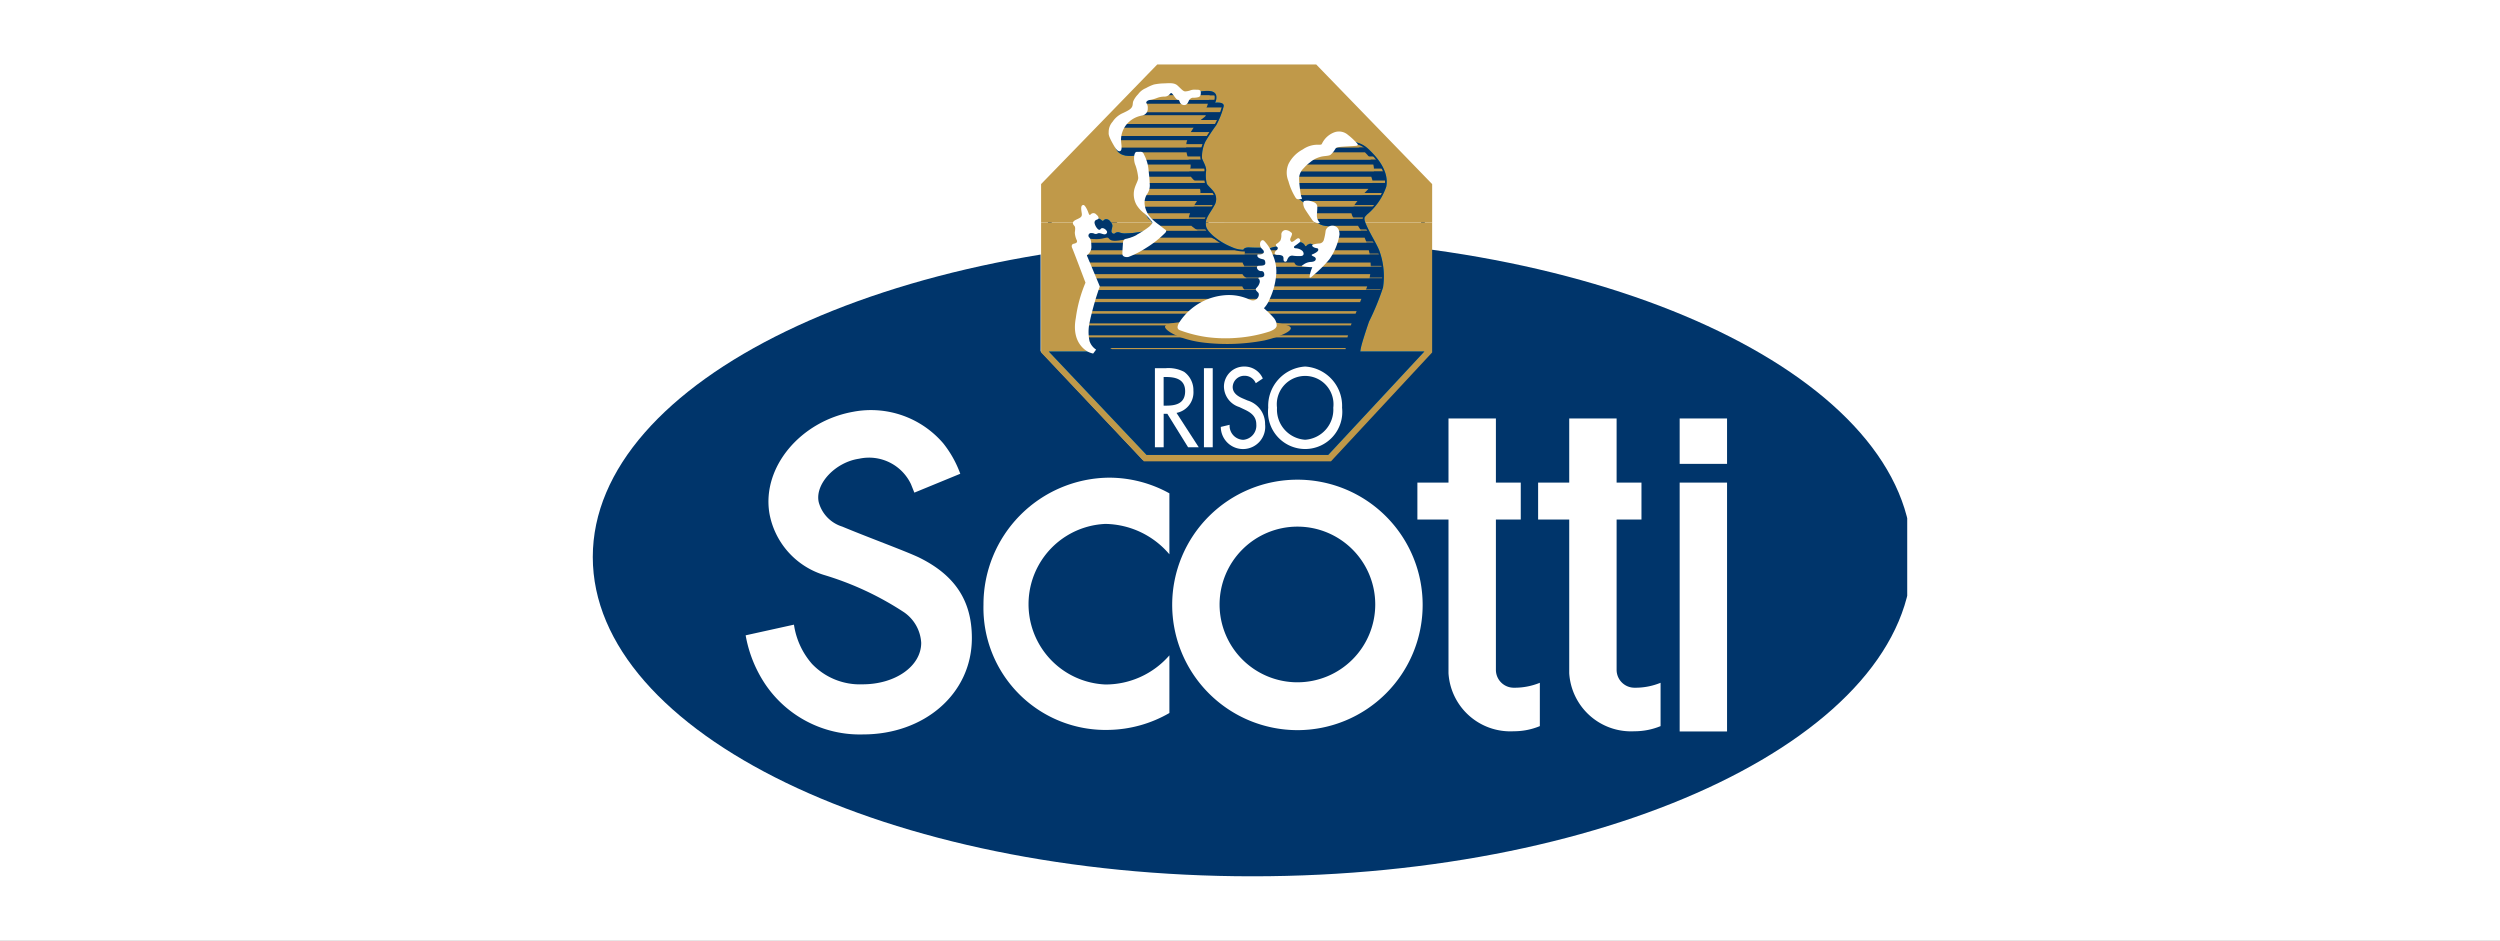 <svg xmlns="http://www.w3.org/2000/svg" xmlns:xlink="http://www.w3.org/1999/xlink" width="194" height="73" viewBox="0 0 194 73">
  <rect x="0" y="0" width="194" height="73" fill="#808080" stroke="none"/>
  <defs>
    <clipPath id="clip-path">
      <rect id="Rettangolo_4658" data-name="Rettangolo 4658" width="102" height="63" fill="none"/>
    </clipPath>
    <clipPath id="clip-path-2">
      <path id="Tracciato_16731" data-name="Tracciato 16731" d="M27.322,2.059c-.281.14-.25.326-.351.836s-1.024.471-1.468.7-.5,1.95-.5,1.95,0,.633.811.725a2.283,2.283,0,0,0,.721-.032l.552,1.435.058.923-.36.529.173,1.006.484.786.236.207a2.638,2.638,0,0,1,.144.462c.038.209-.863.43-.863.43s-.543.09-.754.1-.416.023-.567.032a1.264,1.264,0,0,1-.419-.088.289.289,0,0,0-.275.079.215.215,0,0,1-.239-.02.256.256,0,0,1-.1-.257c.014-.094.031-.133.063-.291s-.074-.255-.155-.351a.3.3,0,0,0-.27-.131c-.1.016-.146.115-.2.126s-.065.016-.216-.108a.508.508,0,0,0-.522-.027,3.242,3.242,0,0,1-.66-.018l-.155,1.446L22.367,13.8l.781,1.925a22.287,22.287,0,0,0-.811,3.4,2.063,2.063,0,0,0,.885,1.774H20.165l7.129,7.535H40.714L47.735,20.9H43.047s.031-.221.1-.493.308-1.045.577-1.811a18.552,18.552,0,0,0,1.038-2.52,5.489,5.489,0,0,0-.281-2.7c-.234-.568-.766-1.372-1.027-2.052-.173-.453-.007-.5.122-.666A4.5,4.5,0,0,0,45,8.6c.23-1.243-.926-2.353-1.347-2.747a1.877,1.877,0,0,0-.916-.464l-1.015-.058-.952.468a13.136,13.136,0,0,0-1.792.91,10.681,10.681,0,0,0-.842.962l.446,1.788.423.324.928,1.426a1.254,1.254,0,0,0,.631.257,2.155,2.155,0,0,1,.581.131l-.112.552-.14.646-1.209.277a.6.6,0,0,0-.23-.158c-.1-.025-.2.072-.288.139a.124.124,0,0,1-.205-.038.4.4,0,0,0-.248-.209,1.933,1.933,0,0,0-.414,0,2.772,2.772,0,0,1-1.119.3,1.749,1.749,0,0,0-.867.185l-.122-.1s-.8.018-1.261-.011-.43.171-.43.171a2.155,2.155,0,0,1-.917-.194,5.265,5.265,0,0,1-1.428-.856c-.547-.5-.574-.707-.55-1.07s.439-.867.606-1.207a.836.836,0,0,0,.1-.8c-.106-.293-.552-.619-.635-.806a2.691,2.691,0,0,1-.05-.971c.031-.3-.254-.712-.3-.912a2.636,2.636,0,0,1,.257-1.29,12.162,12.162,0,0,1,.806-1.2,6.362,6.362,0,0,0,.54-1.365c.092-.318-.7-.2-.7-.2a.726.726,0,0,0,.158-.5c0-.518-.817-.381-1.176-.335A7.7,7.7,0,0,0,30.1,1.9c-.169.067-.435-.227-.934-.469a.545.545,0,0,0-.241-.049,4.5,4.5,0,0,0-1.6.682" transform="translate(-20.165 -1.377)" fill="none"/>
    </clipPath>
    <clipPath id="clip-path-3">
      <path id="Tracciato_16733" data-name="Tracciato 16733" d="M27.009,1.639c-.308.158-.576.331-.7.392-.281.14-.25.326-.351.836-.067.354-.538.442-.966.543-.374.29-.773.594-.773.594l-.112,1.738.786.264a3.641,3.641,0,0,1,.556.221.317.317,0,0,0,.07-.014l.027.068a.69.69,0,0,1,.241.207,2.4,2.4,0,0,1,.142.786l.142.374.058.923-.36.529.171.995a.072.072,0,0,1,.013.027l.327.532.049.058c.094.108.183.221.264.326l.068.061s.013.029.029.072c.18.248.293.434.293.434l-.658.531s-.121-.086-.272-.171c-.068.018-.112.027-.112.027s-.227.04-.442.067c-.092.354-.782.462-1.286.531-.547.072-.667-.045-.766-.176s-.315.059-.849.076a4.217,4.217,0,0,1-1.038-.117l-.106.362-.018.182.353,1.311-.009.6.354.874s-.187.594-.385,1.324l-.007.613-.268,2.038a8.542,8.542,0,0,1,1.988.811c.9.534.7.779.7.779s16.705.606,16.817-.453A8.386,8.386,0,0,1,41.734,18c.176-.392.344-.93.477-1.209a4.456,4.456,0,0,0,.631-1.943,5.262,5.262,0,0,0-.907-3.312c-.416-.693-.658-.995-.444-1.356a8.456,8.456,0,0,1,1.149-1.365c.2-.245.46-.435.29-.849s.232.058.16-.793-1.416-1.739-1.416-1.739l-.21-.086L40.711,5.3l-.952.468a13.135,13.135,0,0,0-1.792.91,10.681,10.681,0,0,0-.842.962l.446,1.788.423.324.928,1.426a1.254,1.254,0,0,0,.631.257,2.155,2.155,0,0,1,.581.131l-.112.552-.14.646-.389.092-.345,1.128a1.958,1.958,0,0,1-1.068.446c-.748.117-.752-.005-.9-.248a.716.716,0,0,0-.541-.245l-.227-.82-.362-.034a1.682,1.682,0,0,0-.746.183l-.122-.1h0l.02.926.3,1.1-.675,1.867-.953-.333a7.6,7.6,0,0,1-.464-.639c-.243-.372.108-.372.108-.372s.469-.147.135-.354-.318-.428-.318-.428a.385.385,0,0,0,.131-.522c-.185-.317-.056-.356.018-.621s.085-.421.02-.522a.085.085,0,0,0-.011.059,2.155,2.155,0,0,1-.917-.194,5.51,5.51,0,0,1-1.1-.6,6.085,6.085,0,0,1-1.856-1c-.486-.507-.11-1.1.446-1.959s-.223-1.326-.482-1.666-.187-.277-.094-.579a.73.73,0,0,0-.056-.653,2.21,2.21,0,0,1-.21-1.362,3.425,3.425,0,0,1,1.327-1.869c.261-.185-.076-.317.113-.6a3.5,3.5,0,0,0,.282-1.081l-1.059-.092a7.037,7.037,0,0,0-.8.194c-.128.05-.313-.108-.612-.291l-.559-.164Z" transform="translate(-21.435 -1.412)" fill="none"/>
    </clipPath>
    <clipPath id="clip-path-6">
      <path id="Tracciato_16752" data-name="Tracciato 16752" d="M27.312,1.767c-.3.146-.266.342-.369.874s-1.074.493-1.538.737-.529,2.04-.529,2.04,0,.669.851.766a2.5,2.5,0,0,0,.759-.038l.576,1.506.059.97-.378.55.182,1.052.509.827.245.216a2.863,2.863,0,0,1,.153.486c.038.219-.9.45-.9.45s-.568.1-.791.11-.435.027-.6.031a1.377,1.377,0,0,1-.435-.086.3.3,0,0,0-.291.083.221.221,0,0,1-.25-.025.266.266,0,0,1-.1-.266c.016-.1.029-.142.061-.306s-.076-.268-.156-.367a.324.324,0,0,0-.288-.139c-.1.016-.151.122-.205.133s-.065.013-.219-.113a.532.532,0,0,0-.55-.031,3.287,3.287,0,0,1-.691-.018l-.164,1.513-.13,1.354.817,2.011a23.315,23.315,0,0,0-.849,3.562,2.165,2.165,0,0,0,.923,1.86h-3.2L27.28,29.4H41.348L48.7,21.508H43.793a4.358,4.358,0,0,1,.1-.516c.067-.282.322-1.1.6-1.9a19.483,19.483,0,0,0,1.086-2.641,5.758,5.758,0,0,0-.291-2.829c-.246-.6-.8-1.439-1.077-2.153-.183-.473-.009-.518.13-.694a4.79,4.79,0,0,0,1.495-2.153c.245-1.308-.968-2.466-1.41-2.882a1.979,1.979,0,0,0-.957-.486L42.4,5.2l-1,.487a13.4,13.4,0,0,0-1.874.955,11.065,11.065,0,0,0-.88,1.007l.464,1.874.446.338.971,1.5a1.3,1.3,0,0,0,.662.27,2.1,2.1,0,0,1,.61.137l-.117.581-.151.676-1.263.291a.7.7,0,0,0-.243-.169c-.108-.023-.205.076-.3.146a.13.13,0,0,1-.216-.04.433.433,0,0,0-.261-.221,2.145,2.145,0,0,0-.43.007,2.913,2.913,0,0,1-1.175.313,1.877,1.877,0,0,0-.908.2l-.13-.106s-.829.02-1.322-.011-.448.178-.448.178a2.266,2.266,0,0,1-.964-.205,5.435,5.435,0,0,1-1.493-.894c-.576-.531-.6-.741-.581-1.124s.459-.907.637-1.263a.886.886,0,0,0,.106-.836c-.113-.308-.579-.649-.664-.842a2.726,2.726,0,0,1-.058-1.024c.032-.315-.263-.745-.317-.955a2.764,2.764,0,0,1,.268-1.351,14.834,14.834,0,0,1,.842-1.265,6.113,6.113,0,0,0,.567-1.428c.1-.333-.727-.21-.727-.21a.756.756,0,0,0,.167-.52c0-.547-.856-.4-1.236-.354a8.45,8.45,0,0,0-1.166.259c-.178.07-.457-.239-.98-.495a.592.592,0,0,0-.25-.05,4.647,4.647,0,0,0-1.678.72" transform="translate(-19.806 -1.047)" fill="none"/>
    </clipPath>
    <clipPath id="clip-path-7">
      <path id="Tracciato_16754" data-name="Tracciato 16754" d="M26.979,1.323c-.322.165-.6.349-.732.414-.3.146-.266.342-.369.874-.068.371-.563.464-1.009.57-.394.3-.815.622-.815.622l-.119,1.822.824.275a3.939,3.939,0,0,1,.585.232.562.562,0,0,0,.077-.016l.027.074a.728.728,0,0,1,.25.218,2.519,2.519,0,0,1,.147.822L26,7.623l.059.97-.378.55.178,1.034.023.05.329.534c.02.027.04.049.058.072.1.115.192.23.275.34l.072.065.029.074c.189.261.308.457.308.457l-.685.559a2.75,2.75,0,0,0-.29-.182c-.067.018-.113.027-.113.027s-.239.041-.468.074c-.1.371-.82.484-1.347.55-.568.077-.694-.045-.8-.178s-.329.059-.89.072a4.427,4.427,0,0,1-1.085-.119l-.112.378-.018.192.367,1.374-.009.626.372.914s-.2.622-.4,1.389l-.009.644-.279,2.135a9.122,9.122,0,0,1,2.081.847c.943.561.729.82.729.82s17.507.637,17.623-.477a8.827,8.827,0,0,1,.8-2.945c.185-.412.362-.975.5-1.266a4.764,4.764,0,0,0,.662-2.038,5.517,5.517,0,0,0-.952-3.47c-.439-.723-.689-1.047-.469-1.419a8.906,8.906,0,0,1,1.209-1.434c.209-.257.484-.453.3-.889s.241.061.165-.833S42.353,5.3,42.353,5.3l-.221-.1-.8-.041-1,.487a13.4,13.4,0,0,0-1.874.955,11.065,11.065,0,0,0-.88,1.007l.464,1.874.446.338.971,1.5a1.3,1.3,0,0,0,.662.27,2.1,2.1,0,0,1,.61.137l-.117.581-.151.676-.407.094-.36,1.182a2.062,2.062,0,0,1-1.119.469c-.786.124-.79-.007-.946-.259a.742.742,0,0,0-.567-.257l-.234-.863-.383-.034a1.754,1.754,0,0,0-.782.192l-.13-.106.02.968.317,1.155-.707,1.957-1-.351a7.58,7.58,0,0,1-.487-.666c-.252-.392.117-.392.117-.392s.491-.155.138-.371-.335-.451-.335-.451a.406.406,0,0,0,.14-.547c-.2-.335-.061-.374.018-.649s.092-.442.02-.549a.1.1,0,0,0-.011.063,2.266,2.266,0,0,1-.964-.205,5.846,5.846,0,0,1-1.149-.622,6.283,6.283,0,0,1-1.946-1.054c-.509-.531-.117-1.157.468-2.052s-.234-1.39-.507-1.747-.2-.291-.1-.6a.77.77,0,0,0-.059-.689A2.34,2.34,0,0,1,29.3,5.174a3.562,3.562,0,0,1,1.39-1.955c.272-.194-.079-.335.121-.63A3.71,3.71,0,0,0,31.1,1.455l-1.113-.1a7.087,7.087,0,0,0-.835.2c-.137.052-.329-.112-.642-.306l-.583-.173Z" transform="translate(-21.14 -1.084)" fill="none"/>
    </clipPath>
    <clipPath id="clip-logo-riso-scotti-cchi">
      <rect width="194" height="73"/>
    </clipPath>
  </defs>
  <g id="logo-riso-scotti-cchi" clip-path="url(#clip-logo-riso-scotti-cchi)">
    <rect width="194" height="73" fill="#fff"/>
    <g id="Raggruppa_9976" data-name="Raggruppa 9976" transform="translate(46 5)">
      <g id="Raggruppa_9959" data-name="Raggruppa 9959" transform="translate(0 0)">
        <g id="Raggruppa_9958" data-name="Raggruppa 9958" clip-path="url(#clip-path)">
          <path id="Tracciato_16717" data-name="Tracciato 16717" d="M0,32.251C0,18.568,22.919,7.477,51.188,7.477s51.188,11.091,51.188,24.774S79.456,57.028,51.188,57.028,0,45.935,0,32.251" transform="translate(0 5.973)" fill="#00356b" fill-rule="evenodd"/>
          <path id="Tracciato_16718" data-name="Tracciato 16718" d="M.589,31.8c0-13.124,22.445-23.764,50.13-23.764s50.129,10.64,50.129,23.764S78.407,55.566,50.719,55.566.589,44.926.589,31.8" transform="translate(0.468 6.422)" fill="#00356b" fill-rule="evenodd"/>
          <path id="Tracciato_16719" data-name="Tracciato 16719" d="M19.362,6.605H49.621V17.074L41.9,25.428H27.317l-7.954-8.449Z" transform="translate(15.388 5.276)" fill="#fff" fill-rule="evenodd"/>
          <path id="Tracciato_16720" data-name="Tracciato 16720" d="M28.729,27.629a6.04,6.04,0,1,0,6.041-6.053,6.049,6.049,0,0,0-6.041,6.053m-3.677,0a9.718,9.718,0,1,1,9.718,9.74,9.731,9.731,0,0,1-9.718-9.74" transform="translate(19.91 14.29)" fill="#fff"/>
          <path id="Tracciato_16721" data-name="Tracciato 16721" d="M16.893,27.691a9.837,9.837,0,0,1,9.718-9.864,9.658,9.658,0,0,1,4.709,1.216v4.731a6.64,6.64,0,0,0-4.968-2.358,6.236,6.236,0,0,0,0,12.46,6.56,6.56,0,0,0,4.968-2.261l0,4.474A9.728,9.728,0,0,1,26.613,37.4a9.475,9.475,0,0,1-9.72-9.712" transform="translate(13.425 14.24)" fill="#fff"/>
          <path id="Tracciato_16722" data-name="Tracciato 16722" d="M10.357,31.56a5.923,5.923,0,0,0,1.4,3.045,5.131,5.131,0,0,0,3.927,1.585c2.543,0,4.548-1.408,4.548-3.22A3.09,3.09,0,0,0,18.9,30.6a23.629,23.629,0,0,0-6.224-2.9,6.139,6.139,0,0,1-4.227-4.8c-.578-3.581,2.432-7.127,6.492-7.857A7.383,7.383,0,0,1,21.951,17.5a8.386,8.386,0,0,1,1.312,2.351L19.7,21.316l-.262-.655a3.6,3.6,0,0,0-4.027-1.977c-1.827.264-3.435,1.944-3.135,3.358A2.721,2.721,0,0,0,14.1,23.949c1.976.826,4.826,1.867,5.928,2.383,2.753,1.344,4.135,3.3,4.135,6.267,0,4.358-3.729,7.479-8.435,7.479a8.847,8.847,0,0,1-7.66-3.99,9.891,9.891,0,0,1-1.459-3.7Z" transform="translate(5.254 11.913)" fill="#fff" fill-rule="evenodd"/>
          <path id="Tracciato_16723" data-name="Tracciato 16723" d="M41.747,15.273v4.975h1.929v2.867H41.747V34.784a1.386,1.386,0,0,0,1.384,1.383,5.186,5.186,0,0,0,2.026-.383v3.362a5.262,5.262,0,0,1-2.028.4,4.808,4.808,0,0,1-5.061-4.511V23.116H35.654V20.248h2.414V15.273Z" transform="translate(28.335 12.2)" fill="#fff"/>
          <path id="Tracciato_16724" data-name="Tracciato 16724" d="M46.965,15.273v4.975h1.929v2.867H46.965V34.784a1.388,1.388,0,0,0,1.386,1.383,5.192,5.192,0,0,0,2.026-.383v3.362a5.3,5.3,0,0,1-2.03.4,4.808,4.808,0,0,1-5.059-4.511V23.116H40.874V20.248h2.414V15.273Z" transform="translate(32.484 12.2)" fill="#fff"/>
          <path id="Tracciato_16725" data-name="Tracciato 16725" d="M50.671,39.562H46.994V20.248h3.677Zm0-20.765H46.994V15.273h3.677Z" transform="translate(37.348 12.2)" fill="#fff"/>
          <path id="Tracciato_16726" data-name="Tracciato 16726" d="M43.414,21.2c.065-.272.307-1.045.576-1.811a18.974,18.974,0,0,0,1.034-2.522,5.482,5.482,0,0,0-.28-2.7c-.233-.568-.763-1.371-1.023-2.052-.174-.453-.009-.5.12-.664A4.524,4.524,0,0,0,45.268,9.4c.232-1.243-.924-2.355-1.342-2.745a1.9,1.9,0,0,0-.914-.468L42,6.13l-.951.466a13.094,13.094,0,0,0-1.786.91,10.561,10.561,0,0,0-.838.962l.443,1.79.424.322.926,1.428a1.258,1.258,0,0,0,.63.257,2.084,2.084,0,0,1,.578.13l-.109.556-.142.644-1.2.277a.623.623,0,0,0-.232-.16c-.1-.023-.2.074-.285.14a.125.125,0,0,1-.206-.04A.4.4,0,0,0,39,13.6a1.87,1.87,0,0,0-.411.005,2.756,2.756,0,0,1-1.118.3,1.776,1.776,0,0,0-.865.185l-.122-.1s-.793.018-1.258-.009-.429.169-.429.169a2.111,2.111,0,0,1-.915-.194,5.253,5.253,0,0,1-1.425-.854c-.544-.505-.571-.707-.549-1.072s.438-.865.607-1.205a.844.844,0,0,0,.1-.8c-.106-.293-.549-.619-.632-.8a2.747,2.747,0,0,1-.052-.973c.032-.3-.251-.711-.3-.912a2.659,2.659,0,0,1,.257-1.288,12.3,12.3,0,0,1,.8-1.205,6.129,6.129,0,0,0,.54-1.365c.093-.317-.695-.2-.695-.2a.727.727,0,0,0,.158-.5c0-.518-.815-.383-1.172-.336a7.644,7.644,0,0,0-1.113.246c-.169.067-.434-.227-.933-.469s-1.551.495-1.836.633-.251.327-.35.836-1.023.471-1.466.705-.5,1.948-.5,1.948,0,.633.809.727a2.346,2.346,0,0,0,.721-.032l.551,1.434.056.925-.359.527.174,1.006.483.788.233.205a2.483,2.483,0,0,1,.144.462c.039.209-.86.432-.86.432s-.544.088-.752.1-.416.025-.567.032a1.293,1.293,0,0,1-.416-.086.284.284,0,0,0-.275.079.214.214,0,0,1-.239-.022.257.257,0,0,1-.1-.257c.016-.09.032-.133.061-.291s-.072-.252-.151-.349a.3.3,0,0,0-.271-.13c-.1.014-.145.113-.2.122s-.065.016-.214-.106a.5.5,0,0,0-.522-.029,3.215,3.215,0,0,1-.657-.018l-.156,1.446L22.685,14.6l.779,1.923a22.487,22.487,0,0,0-.811,3.4,2.064,2.064,0,0,0,.883,1.772H20.484L27.6,29.227h13.39l7-7.533H43.319S43.349,21.472,43.414,21.2Zm-23.653.491,7.611,8.062H41.221l7.495-8.062V9.235L40.128.376H28.365l-8.6,8.859Z" transform="translate(15.705 0.301)" fill="none" stroke="#00356b" stroke-miterlimit="3.864" stroke-width="0.289"/>
          <path id="Tracciato_16727" data-name="Tracciato 16727" d="M43.092,20.4c.065-.27.307-1.045.576-1.811a18.708,18.708,0,0,0,1.034-2.52,5.479,5.479,0,0,0-.28-2.7c-.233-.57-.763-1.372-1.023-2.054-.174-.453-.009-.495.12-.664A4.5,4.5,0,0,0,44.946,8.6c.232-1.243-.922-2.353-1.342-2.745a1.9,1.9,0,0,0-.914-.468l-1.014-.056-.949.468a12.887,12.887,0,0,0-1.786.91,10.315,10.315,0,0,0-.838.962l.442,1.788.424.324.928,1.428a1.236,1.236,0,0,0,.628.255,2.2,2.2,0,0,1,.58.13l-.111.556-.142.644-1.2.279a.607.607,0,0,0-.232-.16c-.1-.025-.2.072-.285.139a.123.123,0,0,1-.2-.038.416.416,0,0,0-.249-.21,1.981,1.981,0,0,0-.409.005,2.758,2.758,0,0,1-1.12.3,1.762,1.762,0,0,0-.865.187l-.12-.1s-.8.02-1.258-.009-.431.169-.431.169a2.081,2.081,0,0,1-.914-.192,5.151,5.151,0,0,1-1.425-.856c-.546-.5-.573-.707-.551-1.072s.438-.863.607-1.205a.839.839,0,0,0,.1-.8c-.106-.293-.549-.619-.632-.8a2.712,2.712,0,0,1-.05-.973c.031-.3-.253-.712-.3-.914a2.639,2.639,0,0,1,.255-1.288,12.75,12.75,0,0,1,.8-1.205A6,6,0,0,0,32.9,2.682c.093-.315-.693-.2-.693-.2a.73.73,0,0,0,.156-.495c0-.518-.815-.383-1.172-.338a7.862,7.862,0,0,0-1.113.248c-.169.065-.434-.228-.931-.471s-1.552.5-1.838.635-.251.326-.348.836-1.025.469-1.468.7-.5,1.948-.5,1.948,0,.635.809.729a2.361,2.361,0,0,0,.723-.032l.549,1.434.056.923-.359.527.174,1.006.485.79.232.205a2.433,2.433,0,0,1,.144.462c.039.209-.86.432-.86.432s-.544.088-.752.1-.415.025-.565.032a1.257,1.257,0,0,1-.418-.086.292.292,0,0,0-.275.079.208.208,0,0,1-.239-.022.257.257,0,0,1-.1-.255c.016-.092.032-.133.063-.291s-.072-.254-.151-.351a.3.3,0,0,0-.273-.13c-.1.014-.145.115-.2.124s-.063.014-.212-.106a.5.5,0,0,0-.522-.031,3.122,3.122,0,0,1-.659-.016l-.154,1.444L22.363,13.8l.779,1.923a22.328,22.328,0,0,0-.809,3.4,2.06,2.06,0,0,0,.881,1.772H20.164l7.113,7.535h13.39l7.007-7.535H43s.031-.221.1-.491" transform="translate(16.025 1.099)" fill="#00356b"/>
        </g>
      </g>
      <g id="Raggruppa_9961" data-name="Raggruppa 9961" transform="translate(36.161 2.477)">
        <g id="Raggruppa_9960" data-name="Raggruppa 9960" clip-path="url(#clip-path-2)">
          <path id="Tracciato_16728" data-name="Tracciato 16728" d="M26.062,16.19a1.549,1.549,0,0,0,1.252-1.64,1.678,1.678,0,0,0-.684-1.4,2.512,2.512,0,0,0-1.378-.272h-.79v5.857h.651V16.26h.268l1.538,2.477h.788Zm-.948-2.657h.174c.642,0,1.417.131,1.417,1.049s-.721,1.072-1.385,1.072h-.207Z" transform="translate(-16.732 7.811)" fill="#fff" fill-rule="evenodd"/>
          <rect id="Rettangolo_4659" data-name="Rettangolo 4659" width="0.649" height="5.857" transform="translate(11.361 20.689)" fill="#fff"/>
          <path id="Tracciato_16729" data-name="Tracciato 16729" d="M30.284,13.7a1.469,1.469,0,0,0-1.34-.885,1.492,1.492,0,0,0-1.538,1.515,1.612,1.612,0,0,0,1.133,1.482l.36.173c.451.209.9.48.9,1.11a1.053,1.053,0,0,1-.961,1.14,1.038,1.038,0,0,1-1.011-1.11l-.657.155a1.645,1.645,0,1,0,3.281-.185,1.812,1.812,0,0,0-1.3-1.765l-.374-.162c-.326-.14-.727-.381-.727-.838a.857.857,0,0,1,.872-.831.883.883,0,0,1,.836.55Z" transform="translate(-14.568 7.757)" fill="#fff" fill-rule="evenodd"/>
          <path id="Tracciato_16730" data-name="Tracciato 16730" d="M31.861,12.811a2.922,2.922,0,0,0-2.734,3.053,2.751,2.751,0,1,0,5.468,0,2.922,2.922,0,0,0-2.734-3.053m0,5.421a2.237,2.237,0,0,1-2.083-2.369,2.1,2.1,0,1,1,4.166,0,2.238,2.238,0,0,1-2.083,2.369" transform="translate(-13.006 7.756)" fill="#fff" fill-rule="evenodd"/>
        </g>
      </g>
      <g id="Raggruppa_9963" data-name="Raggruppa 9963" transform="translate(38.447 2.54)">
        <g id="Raggruppa_9962" data-name="Raggruppa 9962" clip-path="url(#clip-path-3)">
          <path id="Tracciato_16732" data-name="Tracciato 16732" d="M26.395,11.044s-1.464.036-1.516.333,1.135,1,2.885,1.194a14.686,14.686,0,0,0,4.459-.16c1-.221,2.7-.851,1.628-1.146a12.231,12.231,0,0,0-2.045-.371Z" transform="translate(-18.685 6.163)" fill="#fff" fill-rule="evenodd"/>
          <rect id="Rettangolo_4660" data-name="Rettangolo 4660" width="5.317" height="0.327" transform="translate(4.932 0.431)" fill="#fff"/>
          <rect id="Rettangolo_4661" data-name="Rettangolo 4661" width="6.508" height="0.622" transform="translate(4.272 1.048)" fill="#fff"/>
          <rect id="Rettangolo_4662" data-name="Rettangolo 4662" width="7.328" height="0.649" transform="translate(3.177 1.896)" fill="#fff"/>
          <rect id="Rettangolo_4663" data-name="Rettangolo 4663" width="7.375" height="0.613" transform="translate(2.684 2.822)" fill="#fff"/>
          <rect id="Rettangolo_4664" data-name="Rettangolo 4664" width="19.06" height="0.532" transform="translate(2.486 3.746)" fill="#fff"/>
          <rect id="Rettangolo_4665" data-name="Rettangolo 4665" width="19.058" height="0.531" transform="translate(4.321 4.648)" fill="#fff"/>
          <rect id="Rettangolo_4666" data-name="Rettangolo 4666" width="19.058" height="0.498" transform="translate(4.673 5.547)" fill="#fff"/>
          <rect id="Rettangolo_4667" data-name="Rettangolo 4667" width="18.633" height="0.459" transform="translate(4.689 6.452)" fill="#fff"/>
          <rect id="Rettangolo_4668" data-name="Rettangolo 4668" width="19.058" height="0.459" transform="translate(4.326 7.349)" fill="#fff"/>
          <rect id="Rettangolo_4669" data-name="Rettangolo 4669" width="18.635" height="0.403" transform="translate(4.186 8.251)" fill="#fff"/>
          <rect id="Rettangolo_4670" data-name="Rettangolo 4670" width="18.633" height="0.403" transform="translate(3.184 9.155)" fill="#fff"/>
          <rect id="Rettangolo_4671" data-name="Rettangolo 4671" width="22.024" height="0.353" transform="translate(4.673 10.084)" fill="#fff"/>
          <rect id="Rettangolo_4672" data-name="Rettangolo 4672" width="22.022" height="0.356" transform="translate(0.284 10.961)" fill="#fff"/>
          <rect id="Rettangolo_4673" data-name="Rettangolo 4673" width="22.024" height="0.299" transform="translate(-0.151 11.897)" fill="#fff"/>
          <rect id="Rettangolo_4674" data-name="Rettangolo 4674" width="22.022" height="0.299" transform="translate(-0.207 12.803)" fill="#fff"/>
          <rect id="Rettangolo_4675" data-name="Rettangolo 4675" width="22.022" height="0.3" transform="translate(0.04 13.665)" fill="#fff"/>
          <rect id="Rettangolo_4676" data-name="Rettangolo 4676" width="22.132" height="0.266" transform="translate(-0.07 14.572)" fill="#fff"/>
          <rect id="Rettangolo_4677" data-name="Rettangolo 4677" width="22.226" height="0.237" transform="translate(-0.273 15.496)" fill="#fff"/>
          <rect id="Rettangolo_4678" data-name="Rettangolo 4678" width="22.278" height="0.187" transform="translate(-0.408 16.403)" fill="#fff"/>
          <rect id="Rettangolo_4679" data-name="Rettangolo 4679" width="21.209" height="0.085" transform="translate(1.094 19.133)" fill="#fff"/>
          <rect id="Rettangolo_4680" data-name="Rettangolo 4680" width="22.373" height="0.151" transform="translate(-0.308 17.313)" fill="#fff"/>
          <rect id="Rettangolo_4681" data-name="Rettangolo 4681" width="22.355" height="0.153" transform="translate(-0.189 18.192)" fill="#fff"/>
        </g>
      </g>
      <g id="Raggruppa_9965" data-name="Raggruppa 9965" transform="translate(36.161 2.477)">
        <g id="Raggruppa_9964" data-name="Raggruppa 9964" clip-path="url(#clip-path-2)">
          <rect id="Rettangolo_4682" data-name="Rettangolo 4682" width="7.055" height="0.347" transform="translate(6.557 1.385)" fill="#fff"/>
          <rect id="Rettangolo_4683" data-name="Rettangolo 4683" width="8.44" height="0.297" transform="translate(5.461 2.313)" fill="#fff"/>
          <rect id="Rettangolo_4684" data-name="Rettangolo 4684" width="7.582" height="0.288" transform="translate(4.968 3.21)" fill="#fff"/>
          <rect id="Rettangolo_4685" data-name="Rettangolo 4685" width="19" height="0.237" transform="translate(4.828 4.104)" fill="#fff"/>
          <rect id="Rettangolo_4686" data-name="Rettangolo 4686" width="18.831" height="0.225" transform="translate(6.832 5.015)" fill="#fff"/>
          <rect id="Rettangolo_4687" data-name="Rettangolo 4687" width="19.184" height="0.194" transform="translate(6.832 5.914)" fill="#fff"/>
          <rect id="Rettangolo_4688" data-name="Rettangolo 4688" width="18.36" height="0.176" transform="translate(7.247 6.797)" fill="#fff"/>
          <rect id="Rettangolo_4689" data-name="Rettangolo 4689" width="18.912" height="0.148" transform="translate(6.756 7.722)" fill="#fff"/>
          <rect id="Rettangolo_4690" data-name="Rettangolo 4690" width="18.531" height="0.106" transform="translate(6.575 8.61)" fill="#fff"/>
          <rect id="Rettangolo_4691" data-name="Rettangolo 4691" width="17.693" height="0.094" transform="translate(6.409 9.528)" fill="#fff"/>
          <rect id="Rettangolo_4692" data-name="Rettangolo 4692" width="21.823" height="0.081" transform="translate(7.159 10.418)" fill="#fff"/>
          <rect id="Rettangolo_4693" data-name="Rettangolo 4693" width="22.132" height="0.068" transform="translate(2.569 11.312)" fill="#fff"/>
          <rect id="Rettangolo_4694" data-name="Rettangolo 4694" width="12.705" height="0.05" transform="translate(19.673 12.208)" fill="#fff"/>
          <rect id="Rettangolo_4695" data-name="Rettangolo 4695" width="23.292" height="0.05" transform="translate(2.078 13.113)" fill="#fff"/>
          <rect id="Rettangolo_4696" data-name="Rettangolo 4696" width="23.292" height="0.047" transform="translate(2.324 13.982)" fill="#fff"/>
          <rect id="Rettangolo_4697" data-name="Rettangolo 4697" width="23.294" height="0.041" transform="translate(2.214 14.858)" fill="#fff"/>
          <rect id="Rettangolo_4698" data-name="Rettangolo 4698" width="14.824" height="0.05" transform="translate(2.452 12.208)" fill="#fff"/>
          <rect id="Rettangolo_4699" data-name="Rettangolo 4699" width="5.317" height="0.327" transform="translate(7.217 0.494)" fill="#fff"/>
        </g>
      </g>
      <g id="Raggruppa_9967" data-name="Raggruppa 9967" transform="translate(0 0)">
        <g id="Raggruppa_9966" data-name="Raggruppa 9966" clip-path="url(#clip-path)">
          <path id="Tracciato_16735" data-name="Tracciato 16735" d="M43.092,20.4c.065-.27.307-1.045.576-1.811a18.708,18.708,0,0,0,1.034-2.52,5.479,5.479,0,0,0-.28-2.7c-.233-.57-.763-1.372-1.023-2.054-.174-.453-.009-.495.12-.664A4.5,4.5,0,0,0,44.946,8.6c.232-1.243-.922-2.353-1.342-2.745a1.9,1.9,0,0,0-.914-.468l-1.014-.056-.949.468a12.887,12.887,0,0,0-1.786.91,10.315,10.315,0,0,0-.838.962l.442,1.788.424.324.928,1.428a1.236,1.236,0,0,0,.628.255,2.2,2.2,0,0,1,.58.13l-.111.556-.142.644-1.2.279a.607.607,0,0,0-.232-.16c-.1-.025-.2.072-.285.139a.123.123,0,0,1-.2-.038.416.416,0,0,0-.249-.21,1.981,1.981,0,0,0-.409.005,2.758,2.758,0,0,1-1.12.3,1.762,1.762,0,0,0-.865.187l-.12-.1s-.8.02-1.258-.009-.431.169-.431.169a2.081,2.081,0,0,1-.914-.192,5.151,5.151,0,0,1-1.425-.856c-.546-.5-.573-.707-.551-1.072s.438-.863.607-1.205a.839.839,0,0,0,.1-.8c-.106-.293-.549-.619-.632-.8a2.712,2.712,0,0,1-.05-.973c.031-.3-.253-.712-.3-.914a2.639,2.639,0,0,1,.255-1.288,12.75,12.75,0,0,1,.8-1.205A6,6,0,0,0,32.9,2.682c.093-.315-.693-.2-.693-.2a.73.73,0,0,0,.156-.495c0-.518-.815-.383-1.172-.338a7.862,7.862,0,0,0-1.113.248c-.169.065-.434-.228-.931-.471s-1.552.5-1.838.635-.251.326-.348.836-1.025.469-1.468.7-.5,1.948-.5,1.948,0,.635.809.729a2.361,2.361,0,0,0,.723-.032l.549,1.434.056.923-.359.527.174,1.006.485.79.232.205a2.433,2.433,0,0,1,.144.462c.039.209-.86.432-.86.432s-.544.088-.752.1-.415.025-.565.032a1.257,1.257,0,0,1-.418-.086.292.292,0,0,0-.275.079.208.208,0,0,1-.239-.022.257.257,0,0,1-.1-.255c.016-.092.032-.133.063-.291s-.072-.254-.151-.351a.3.3,0,0,0-.273-.13c-.1.014-.145.115-.2.124s-.063.014-.212-.106a.5.5,0,0,0-.522-.031,3.122,3.122,0,0,1-.659-.016l-.154,1.444L22.363,13.8l.779,1.923a22.328,22.328,0,0,0-.809,3.4,2.06,2.06,0,0,0,.881,1.772H20.164l7.113,7.535h13.39l7.007-7.535H43S43.027,20.673,43.092,20.4Z" transform="translate(16.025 1.099)" fill="none" stroke="#00356b" stroke-miterlimit="3.864" stroke-width="0.249"/>
          <path id="Tracciato_16736" data-name="Tracciato 16736" d="M22.828,6.851c-.2-.139-.319-.083-.411.02s-.129-.065-.2-.241-.228-.478-.328-.469c-.219.022-.165.333-.12.617s-.118.333-.442.486-.21.333-.108.442.054.306.034.516a1.588,1.588,0,0,0,.156.57c.047.16-.081.207-.239.239s-.174.191-.111.32.987,2.565.987,2.565a9.973,9.973,0,0,0-.718,2.614c-.382,2.025,1,2.545,1,2.545a1.946,1.946,0,0,0,.226.077.179.179,0,0,0,.061,0l.212-.288a1.212,1.212,0,0,1-.488-.628,3.218,3.218,0,0,1,.009-1.39c.09-.471.345-1.417.5-1.891s.255-.768.255-.768L22.16,9.93l-.014-.054a.717.717,0,0,0,.328-.684c0-.531-.122-.572-.179-.657a.187.187,0,0,1,.144-.3c.246,0,.232.059.336.068.144.013.158-.072.3-.059a3.747,3.747,0,0,0,.38.085.177.177,0,0,0,.194-.165c.005-.1-.172-.268-.309-.291-.185-.029-.154.121-.266.121s-.3-.245-.346-.466a.23.23,0,0,1,.038-.21c.075-.081.226-.1.246-.144.031-.077-.023-.214-.179-.326" transform="translate(16.707 4.921)" fill="#fff"/>
          <path id="Tracciato_16737" data-name="Tracciato 16737" d="M24.178,10.115a6.059,6.059,0,0,0,.937-.615c.171-.171.251-.248.19-.344a5.1,5.1,0,0,0-.547-.6,2.346,2.346,0,0,1-.594-.646,1.62,1.62,0,0,1-.183-1.09c.084-.41.312-.711.3-.932A4.17,4.17,0,0,0,24.094,5a1.375,1.375,0,0,1-.1-.8c.075-.284.165-.23.35-.236.165-.005.28-.031.373.21a2.99,2.99,0,0,1,.312.95c.052.475.092.865.1,1.191a1.14,1.14,0,0,1-.151.709,1.187,1.187,0,0,0-.224.811,1.78,1.78,0,0,0,.425.97,4.21,4.21,0,0,0,.644.561c.224.178.411.32.468.36s.1.106-.014.236a7.664,7.664,0,0,1-1.434,1.124,6.606,6.606,0,0,1-1.272.649c-.187.052-.443-.009-.459-.183s.038-.8.048-.9A.261.261,0,0,1,23.4,10.4a2.746,2.746,0,0,0,.779-.29" transform="translate(18.371 3.172)" fill="#fff" fill-rule="evenodd"/>
          <path id="Tracciato_16738" data-name="Tracciato 16738" d="M22.55,4.8a1.129,1.129,0,0,1,.284-.79,1.783,1.783,0,0,1,.779-.651c.37-.174.555-.275.65-.43s.048-.3.109-.45a1.752,1.752,0,0,1,.348-.505,1.355,1.355,0,0,1,.59-.46,3.481,3.481,0,0,1,.581-.264,4.311,4.311,0,0,1,.781-.085c.359-.011.721-.067.973.158s.409.432.564.437a1.31,1.31,0,0,0,.434-.09.983.983,0,0,1,.364-.031c.1,0,.339-.022.354.155s0,.345-.176.4a1.548,1.548,0,0,1-.436.04.387.387,0,0,0-.255.2c-.057.115-.126.345-.345.351a.335.335,0,0,1-.339-.241c-.047-.1-.032-.13-.151-.155s-.269-.286-.312-.335c-.1-.115-.147-.219-.251-.112a.5.5,0,0,1-.4.216,1.461,1.461,0,0,0-.564.1,2.474,2.474,0,0,1-.551.149c-.118.022-.3.121-.233.246a.5.5,0,0,1,.1.36.511.511,0,0,1-.4.545,1.923,1.923,0,0,0-1.2.689,1.893,1.893,0,0,0-.379,1.006c-.011.29.043.466.039.666,0,.126-.025.255-.126.273-.149.032-.275-.122-.449-.419-.422-.729-.379-.845-.384-.97" transform="translate(17.92 0.918)" fill="#fff" fill-rule="evenodd"/>
          <path id="Tracciato_16739" data-name="Tracciato 16739" d="M25.545,14.268c-.122-.054-.273-.176,0-.617a4.446,4.446,0,0,1,3.593-1.979,3.675,3.675,0,0,1,1.362.239c.206.085.429.239.671.108s.294-.416.19-.529-.249-.214-.129-.344a.822.822,0,0,0,.251-.455c0-.135-.034-.192-.074-.212s-.05-.1.039-.1.372-.007.366-.207-.1-.284-.248-.272a.314.314,0,0,1-.3-.239c-.005-.092-.005-.146.169-.153s.468.009.45-.223S31.8,9.042,31.636,9s-.332-.119-.332-.236-.005-.1.16-.1.31-.054.318-.169-.07-.169-.154-.257a.5.5,0,0,1-.126-.4c.023-.149.145-.3.291-.187a2.822,2.822,0,0,1,.651,1.041A3.081,3.081,0,0,1,32.708,10a5.286,5.286,0,0,1-.508,1.991,2.022,2.022,0,0,1-.415.653s.483.432.678.658a.93.93,0,0,1,.271.6c0,.174-.144.322-.531.468a10.356,10.356,0,0,1-2.364.466,10.551,10.551,0,0,1-2.288-.054,9.437,9.437,0,0,1-2.007-.514" transform="translate(20.18 6.08)" fill="#fff" fill-rule="evenodd"/>
          <path id="Tracciato_16740" data-name="Tracciato 16740" d="M29.539,8.69c.072-.049.12-.165.072-.214s-.2-.162-.086-.248a1.052,1.052,0,0,0,.3-.264,1,1,0,0,0,.066-.455.337.337,0,0,1,.284-.315.641.641,0,0,1,.407.147c.1.068.127.1.066.264s-.14.259-.086.371.092.13.248.031.294-.272.409-.178a.188.188,0,0,1-.011.3,2.809,2.809,0,0,1-.319.234c-.074.045-.106.167.041.18a.808.808,0,0,1,.517.191c.133.144.147.365-.1.381a3.074,3.074,0,0,1-.607-.023.326.326,0,0,0-.334.155.615.615,0,0,0-.09.2.144.144,0,0,1-.142.1c-.07-.013-.124-.068-.118-.192s-.014-.227-.135-.27a.736.736,0,0,0-.3-.043c-.111,0-.271-.043-.214-.165s.029-.081.129-.18" transform="translate(23.363 5.745)" fill="#fff" fill-rule="evenodd"/>
          <path id="Tracciato_16741" data-name="Tracciato 16741" d="M30.616,10.022c-.048,0-.2.02.005-.115a1.042,1.042,0,0,1,.547-.212c.185-.005.355-.056.38-.183s-.068-.18-.19-.234-.154-.113-.025-.162.407-.189.407-.313-.056-.11-.217-.147-.345-.18-.165-.246a1.577,1.577,0,0,1,.456-.081.362.362,0,0,0,.336-.272,3.976,3.976,0,0,0,.131-.664.5.5,0,0,1,.528-.378c.357.02.517.322.5.678a4.516,4.516,0,0,1-.75,1.811,9.528,9.528,0,0,1-1.211,1.2c-.129.117-.251.236-.251.074a2.564,2.564,0,0,1,.165-.6c.031-.074.066-.1-.061-.1s-.535-.056-.583-.056" transform="translate(24.251 5.603)" fill="#fff" fill-rule="evenodd"/>
          <path id="Tracciato_16742" data-name="Tracciato 16742" d="M31.646,7.646a.53.53,0,0,1-.418-.252c-.129-.191-.454-.66-.546-.82s-.17-.493-.032-.563a.99.99,0,0,1,.585.041c.165.056.386.135.386.4s-.032.428-.031.648a.761.761,0,0,0,.151.444c.135.131-.009.115-.1.1" transform="translate(24.299 4.777)" fill="#fff" fill-rule="evenodd"/>
          <path id="Tracciato_16743" data-name="Tracciato 16743" d="M30.56,8.044a4.569,4.569,0,0,1-.54-1.238,1.639,1.639,0,0,1,.005-1.266,2.416,2.416,0,0,1,1.059-1.076A1.883,1.883,0,0,1,32.1,4.113c.368-.005.363.016.42-.1A1.653,1.653,0,0,1,33.41,3.2a1.013,1.013,0,0,1,1.014.182,4.945,4.945,0,0,1,.66.612c.084.09.127.182-.059.2s-.9.056-1.118.076-.336.029-.422.167a1.606,1.606,0,0,1-.354.423c-.135.1-.508.076-.759.155a1.938,1.938,0,0,0-.748.4,2.869,2.869,0,0,0-.459.419,1.075,1.075,0,0,0-.354.835,9.206,9.206,0,0,0,.149,1.245c.043.124.117.232-.022.227-.1,0-.23.031-.284-.011s-.016.022-.1-.086" transform="translate(23.759 2.51)" fill="#fff" fill-rule="evenodd"/>
          <path id="Tracciato_16744" data-name="Tracciato 16744" d="M19.384,6.822V16.9l7.978,8.451H41.876L49.729,16.9V6.822H44.483l.011.034c.275.714.829,1.556,1.075,2.153a5.719,5.719,0,0,1,.293,2.828,19.573,19.573,0,0,1-1.084,2.642c-.284.8-.537,1.615-.6,1.9s-.1.518-.1.518h4.9l-7.34,7.893H27.6L20.143,16.9h3.195a2.166,2.166,0,0,1-.921-1.86,23.292,23.292,0,0,1,.849-3.562l-.817-2.013.129-1.351.14-1.288Zm8.678,0a2.282,2.282,0,0,1,.088.318c.038.219-.9.451-.9.451s-.569.092-.79.108-.436.025-.592.031a1.328,1.328,0,0,1-.438-.088.309.309,0,0,0-.289.083A.222.222,0,0,1,24.89,7.7a.267.267,0,0,1-.1-.268c.016-.1.032-.14.063-.3a.353.353,0,0,0-.106-.308Zm12.875,0a1.318,1.318,0,0,0,.546.189,2.2,2.2,0,0,1,.607.139l-.117.579-.149.676L40.562,8.7a.656.656,0,0,0-.242-.167c-.108-.023-.2.076-.3.146a.129.129,0,0,1-.214-.041.417.417,0,0,0-.26-.218,1.934,1.934,0,0,0-.431.005,2.838,2.838,0,0,1-1.17.311,1.859,1.859,0,0,0-.908.2l-.127-.108s-.829.02-1.317-.011-.449.178-.449.178a2.2,2.2,0,0,1-.964-.2,5.458,5.458,0,0,1-1.49-.9c-.542-.5-.6-.72-.581-1.068Z" transform="translate(15.405 5.45)" fill="#c09949" fill-rule="evenodd"/>
          <path id="Tracciato_16745" data-name="Tracciato 16745" d="M24.741,12.271c-.018-.022-.036-.04-.05-.059a.314.314,0,0,0-.285-.139c-.1.014-.153.122-.206.131s-.065.014-.221-.113a.526.526,0,0,0-.547-.029,3.374,3.374,0,0,1-.689-.02l-.025.228H19.384V9.285L28.4,0h12.33l9,9.285v2.986H44.482c-.162-.442.005-.489.14-.66a4.772,4.772,0,0,0,1.493-2.153c.244-1.306-.966-2.468-1.407-2.88a1.967,1.967,0,0,0-.955-.489l-1.066-.058-1,.489a13.616,13.616,0,0,0-1.87.953,11,11,0,0,0-.878,1.009l.463,1.874.445.336.971,1.5a.733.733,0,0,0,.113.079H32.107l0-.054c.022-.383.458-.907.637-1.263a.9.9,0,0,0,.1-.838c-.115-.308-.578-.649-.664-.842a2.843,2.843,0,0,1-.056-1.022c.034-.313-.262-.745-.318-.957a2.773,2.773,0,0,1,.271-1.349,13.779,13.779,0,0,1,.84-1.265,6.3,6.3,0,0,0,.565-1.43c.1-.329-.727-.21-.727-.21a.757.757,0,0,0,.167-.52c0-.545-.856-.4-1.231-.353a7.843,7.843,0,0,0-1.165.259c-.178.068-.456-.239-.978-.493s-1.626.518-1.926.666-.262.342-.366.874-1.071.495-1.536.739-.526,2.04-.526,2.04,0,.667.849.764a2.473,2.473,0,0,0,.756-.034l.576,1.5.059.971-.377.55.181,1.052.508.827L28,12.1s.031.072.066.169Z" transform="translate(15.405 0)" fill="#c09949" fill-rule="evenodd"/>
          <path id="Tracciato_16746" data-name="Tracciato 16746" d="M43.836,20.991c.068-.282.323-1.1.6-1.9a19.548,19.548,0,0,0,1.084-2.641,5.724,5.724,0,0,0-.293-2.829c-.244-.6-.8-1.437-1.073-2.153-.183-.475-.009-.518.127-.694a4.761,4.761,0,0,0,1.493-2.153c.244-1.306-.966-2.466-1.407-2.88a1.974,1.974,0,0,0-.955-.487L42.351,5.2l-1,.487a13.462,13.462,0,0,0-1.87.955,10.768,10.768,0,0,0-.878,1.007l.463,1.874.445.338.971,1.5a1.3,1.3,0,0,0,.659.268,2.146,2.146,0,0,1,.607.137l-.117.579-.149.676-1.262.291a.642.642,0,0,0-.24-.165c-.109-.025-.206.076-.3.146a.131.131,0,0,1-.215-.043.422.422,0,0,0-.26-.218,2.041,2.041,0,0,0-.429.005,2.87,2.87,0,0,1-1.172.313,1.882,1.882,0,0,0-.908.2l-.127-.106s-.829.02-1.317-.011-.449.178-.449.178a2.217,2.217,0,0,1-.962-.205,5.316,5.316,0,0,1-1.49-.9c-.574-.529-.6-.739-.58-1.122s.458-.907.637-1.263a.894.894,0,0,0,.1-.838c-.113-.308-.576-.648-.662-.842a2.761,2.761,0,0,1-.056-1.022c.034-.313-.262-.745-.318-.955a2.77,2.77,0,0,1,.271-1.349,13.9,13.9,0,0,1,.838-1.265,6.287,6.287,0,0,0,.567-1.43c.1-.331-.727-.21-.727-.21a.761.761,0,0,0,.165-.52c0-.545-.854-.4-1.229-.354a8.139,8.139,0,0,0-1.167.261c-.176.068-.456-.241-.978-.495s-1.624.518-1.924.667-.262.342-.366.874-1.073.493-1.536.739-.526,2.04-.526,2.04,0,.667.847.764a2.446,2.446,0,0,0,.757-.036l.576,1.5.059.97-.377.552.179,1.052.51.827.242.214a2.7,2.7,0,0,1,.153.486c.039.219-.9.451-.9.451s-.569.094-.79.11-.434.023-.592.029a1.316,1.316,0,0,1-.436-.086.3.3,0,0,0-.289.081.222.222,0,0,1-.251-.022.27.27,0,0,1-.1-.27c.016-.094.032-.14.063-.3s-.077-.266-.156-.367a.319.319,0,0,0-.287-.139c-.1.016-.153.124-.2.131s-.065.014-.221-.112a.53.53,0,0,0-.549-.031,3.254,3.254,0,0,1-.687-.018l-.163,1.515-.131,1.351.818,2.013a23.491,23.491,0,0,0-.851,3.563A2.164,2.164,0,0,0,23,21.507h-3.2L27.263,29.4H41.3l7.34-7.895h-4.9s.031-.234.1-.516" transform="translate(15.74 0.837)" fill="#009fe3"/>
          <path id="Tracciato_16747" data-name="Tracciato 16747" d="M43.836,20.991c.068-.282.323-1.1.6-1.9a19.548,19.548,0,0,0,1.084-2.641,5.724,5.724,0,0,0-.293-2.829c-.244-.6-.8-1.437-1.073-2.153-.183-.475-.009-.518.127-.694a4.761,4.761,0,0,0,1.493-2.153c.244-1.306-.966-2.466-1.407-2.88a1.974,1.974,0,0,0-.955-.487L42.351,5.2l-1,.487a13.462,13.462,0,0,0-1.87.955,10.768,10.768,0,0,0-.878,1.007l.463,1.874.445.338.971,1.5a1.3,1.3,0,0,0,.659.268,2.146,2.146,0,0,1,.607.137l-.117.579-.149.676-1.262.291a.642.642,0,0,0-.24-.165c-.109-.025-.206.076-.3.146a.131.131,0,0,1-.215-.043.422.422,0,0,0-.26-.218,2.041,2.041,0,0,0-.429.005,2.87,2.87,0,0,1-1.172.313,1.882,1.882,0,0,0-.908.2l-.127-.106s-.829.02-1.317-.011-.449.178-.449.178a2.217,2.217,0,0,1-.962-.205,5.316,5.316,0,0,1-1.49-.9c-.574-.529-.6-.739-.58-1.122s.458-.907.637-1.263a.894.894,0,0,0,.1-.838c-.113-.308-.576-.648-.662-.842a2.761,2.761,0,0,1-.056-1.022c.034-.313-.262-.745-.318-.955a2.77,2.77,0,0,1,.271-1.349,13.9,13.9,0,0,1,.838-1.265,6.287,6.287,0,0,0,.567-1.43c.1-.331-.727-.21-.727-.21a.761.761,0,0,0,.165-.52c0-.545-.854-.4-1.229-.354a8.139,8.139,0,0,0-1.167.261c-.176.068-.456-.241-.978-.495s-1.624.518-1.924.667-.262.342-.366.874-1.073.493-1.536.739-.526,2.04-.526,2.04,0,.667.847.764a2.446,2.446,0,0,0,.757-.036l.576,1.5.059.97-.377.552.179,1.052.51.827.242.214a2.7,2.7,0,0,1,.153.486c.039.219-.9.451-.9.451s-.569.094-.79.11-.434.023-.592.029a1.316,1.316,0,0,1-.436-.086.3.3,0,0,0-.289.081.222.222,0,0,1-.251-.022.27.27,0,0,1-.1-.27c.016-.094.032-.14.063-.3s-.077-.266-.156-.367a.319.319,0,0,0-.287-.139c-.1.016-.153.124-.2.131s-.065.014-.221-.112a.53.53,0,0,0-.549-.031,3.254,3.254,0,0,1-.687-.018l-.163,1.515-.131,1.351.818,2.013a23.491,23.491,0,0,0-.851,3.563A2.164,2.164,0,0,0,23,21.507h-3.2L27.263,29.4H41.3l7.34-7.895h-4.9S43.767,21.274,43.836,20.991Z" transform="translate(15.74 0.837)" fill="none" stroke="#009fe3" stroke-miterlimit="3.864" stroke-width="0.128"/>
          <path id="Tracciato_16748" data-name="Tracciato 16748" d="M43.834,20.991c.068-.282.323-1.1.607-1.9a19.782,19.782,0,0,0,1.082-2.641,5.724,5.724,0,0,0-.293-2.829c-.242-.6-.8-1.437-1.073-2.153-.181-.475-.009-.518.127-.694a4.748,4.748,0,0,0,1.493-2.153c.244-1.306-.966-2.466-1.405-2.88a1.983,1.983,0,0,0-.957-.487L42.35,5.2l-1,.487a13.462,13.462,0,0,0-1.87.955,10.768,10.768,0,0,0-.878,1.007l.465,1.874.443.338.973,1.5a1.285,1.285,0,0,0,.657.268,2.146,2.146,0,0,1,.607.137l-.115.579-.151.676-1.26.291a.638.638,0,0,0-.242-.165c-.109-.025-.206.076-.3.146a.133.133,0,0,1-.217-.043.423.423,0,0,0-.258-.218,2.055,2.055,0,0,0-.431.005,2.858,2.858,0,0,1-1.172.313,1.882,1.882,0,0,0-.908.2l-.127-.106s-.827.02-1.317-.011-.449.178-.449.178a2.208,2.208,0,0,1-.96-.205,5.3,5.3,0,0,1-1.491-.9c-.573-.529-.6-.739-.58-1.122s.459-.907.637-1.263a.889.889,0,0,0,.1-.838c-.113-.308-.576-.648-.662-.842a2.8,2.8,0,0,1-.054-1.022c.032-.313-.264-.745-.318-.955a2.786,2.786,0,0,1,.269-1.349,13.536,13.536,0,0,1,.84-1.265,6.457,6.457,0,0,0,.567-1.43c.1-.331-.727-.21-.727-.21a.766.766,0,0,0,.163-.52c0-.545-.852-.4-1.229-.354a8.2,8.2,0,0,0-1.167.261c-.176.068-.456-.241-.978-.495s-1.624.518-1.924.667-.262.342-.364.874-1.075.493-1.536.739-.528,2.04-.528,2.04,0,.667.847.764a2.446,2.446,0,0,0,.757-.036l.578,1.5.057.97-.377.552.179,1.052.51.827.244.214a2.606,2.606,0,0,1,.151.486c.041.219-.9.451-.9.451s-.569.094-.788.11-.436.023-.594.029a1.316,1.316,0,0,1-.436-.086.3.3,0,0,0-.289.081.219.219,0,0,1-.249-.022.268.268,0,0,1-.106-.27c.016-.094.032-.14.063-.3s-.075-.266-.156-.367a.319.319,0,0,0-.287-.139c-.1.016-.151.124-.2.131s-.065.014-.221-.112a.53.53,0,0,0-.549-.031,3.254,3.254,0,0,1-.687-.018l-.163,1.515-.131,1.351.818,2.013a23.491,23.491,0,0,0-.851,3.563A2.164,2.164,0,0,0,23,21.507h-3.2L27.261,29.4H41.3l7.34-7.895h-4.9s.031-.234.1-.516" transform="translate(15.74 0.837)" fill="#00356b"/>
        </g>
      </g>
      <g id="Raggruppa_9969" data-name="Raggruppa 9969" transform="translate(35.515 1.883)">
        <g id="Raggruppa_9968" data-name="Raggruppa 9968" clip-path="url(#clip-path-6)">
          <path id="Tracciato_16749" data-name="Tracciato 16749" d="M25.989,16.573A1.623,1.623,0,0,0,27.3,14.857a1.757,1.757,0,0,0-.718-1.468,2.613,2.613,0,0,0-1.443-.284h-.827v6.137h.68v-2.6h.284l1.612,2.6h.827Zm-1-2.785h.183c.675,0,1.486.139,1.486,1.1,0,.977-.754,1.122-1.45,1.122h-.219Z" transform="translate(-16.206 8.585)" fill="#fff" fill-rule="evenodd"/>
          <rect id="Rettangolo_4701" data-name="Rettangolo 4701" width="0.682" height="6.137" transform="translate(11.911 21.689)" fill="#fff"/>
          <path id="Tracciato_16750" data-name="Tracciato 16750" d="M30.416,13.961a1.543,1.543,0,0,0-1.408-.928A1.564,1.564,0,0,0,27.4,14.62a1.693,1.693,0,0,0,1.189,1.556l.376.178c.473.221.946.505.946,1.166a1.108,1.108,0,0,1-1.011,1.2,1.092,1.092,0,0,1-1.059-1.166l-.685.164a1.724,1.724,0,1,0,3.437-.2,1.9,1.9,0,0,0-1.358-1.849L28.84,15.5c-.34-.148-.761-.4-.761-.88a.9.9,0,0,1,.914-.869.923.923,0,0,1,.876.577Z" transform="translate(-13.937 8.527)" fill="#fff"/>
          <path id="Tracciato_16751" data-name="Tracciato 16751" d="M32.066,13.033a3.063,3.063,0,0,0-2.865,3.2,2.883,2.883,0,1,0,5.731,0,3.062,3.062,0,0,0-2.865-3.2m0,5.682a2.347,2.347,0,0,1-2.184-2.484,2.2,2.2,0,1,1,4.367,0,2.347,2.347,0,0,1-2.184,2.484" transform="translate(-12.302 8.527)" fill="#fff" fill-rule="evenodd"/>
        </g>
      </g>
      <g id="Raggruppa_9971" data-name="Raggruppa 9971" transform="translate(37.916 1.95)">
        <g id="Raggruppa_9970" data-name="Raggruppa 9970" clip-path="url(#clip-path-7)">
          <path id="Tracciato_16753" data-name="Tracciato 16753" d="M26.337,11.179s-1.536.038-1.588.349,1.189,1.045,3.024,1.254a15.472,15.472,0,0,0,4.673-.167c1.047-.234,2.828-.892,1.705-1.2A12.492,12.492,0,0,0,32,11.026Z" transform="translate(-18.259 6.857)" fill="#c09949"/>
          <rect id="Rettangolo_4702" data-name="Rettangolo 4702" width="5.573" height="0.342" transform="translate(5.17 0.455)" fill="#c09949"/>
          <rect id="Rettangolo_4703" data-name="Rettangolo 4703" width="6.817" height="0.649" transform="translate(4.477 1.102)" fill="#c09949"/>
          <rect id="Rettangolo_4704" data-name="Rettangolo 4704" width="7.683" height="0.682" transform="translate(3.328 1.991)" fill="#c09949"/>
          <rect id="Rettangolo_4705" data-name="Rettangolo 4705" width="7.728" height="0.642" transform="translate(2.813 2.96)" fill="#c09949"/>
          <rect id="Rettangolo_4706" data-name="Rettangolo 4706" width="19.974" height="0.556" transform="translate(2.605 3.93)" fill="#c09949"/>
          <rect id="Rettangolo_4707" data-name="Rettangolo 4707" width="19.974" height="0.556" transform="translate(4.528 4.873)" fill="#c09949"/>
          <rect id="Rettangolo_4708" data-name="Rettangolo 4708" width="19.974" height="0.522" transform="translate(4.896 5.817)" fill="#c09949"/>
          <rect id="Rettangolo_4709" data-name="Rettangolo 4709" width="19.531" height="0.482" transform="translate(4.912 6.763)" fill="#c09949"/>
          <rect id="Rettangolo_4710" data-name="Rettangolo 4710" width="19.974" height="0.482" transform="translate(4.533 7.706)" fill="#c09949"/>
          <rect id="Rettangolo_4711" data-name="Rettangolo 4711" width="19.529" height="0.423" transform="translate(4.387 8.648)" fill="#c09949"/>
          <rect id="Rettangolo_4712" data-name="Rettangolo 4712" width="19.529" height="0.423" transform="translate(3.335 9.598)" fill="#c09949"/>
          <rect id="Rettangolo_4713" data-name="Rettangolo 4713" width="23.082" height="0.371" transform="translate(4.896 10.571)" fill="#c09949"/>
          <rect id="Rettangolo_4714" data-name="Rettangolo 4714" width="23.08" height="0.374" transform="translate(0.297 11.492)" fill="#c09949"/>
          <rect id="Rettangolo_4715" data-name="Rettangolo 4715" width="23.08" height="0.313" transform="translate(-0.158 12.472)" fill="#c09949"/>
          <rect id="Rettangolo_4716" data-name="Rettangolo 4716" width="23.082" height="0.311" transform="translate(-0.219 13.422)" fill="#c09949"/>
          <rect id="Rettangolo_4717" data-name="Rettangolo 4717" width="23.08" height="0.315" transform="translate(0.04 14.325)" fill="#c09949"/>
          <rect id="Rettangolo_4718" data-name="Rettangolo 4718" width="23.195" height="0.279" transform="translate(-0.076 15.277)" fill="#c09949"/>
          <rect id="Rettangolo_4719" data-name="Rettangolo 4719" width="23.294" height="0.25" transform="translate(-0.288 16.244)" fill="#c09949"/>
          <rect id="Rettangolo_4720" data-name="Rettangolo 4720" width="23.346" height="0.196" transform="translate(-0.43 17.194)" fill="#c09949"/>
          <rect id="Rettangolo_4721" data-name="Rettangolo 4721" width="22.231" height="0.088" transform="translate(1.142 20.056)" fill="#c09949"/>
          <rect id="Rettangolo_4722" data-name="Rettangolo 4722" width="23.449" height="0.156" transform="translate(-0.324 18.147)" fill="#c09949"/>
          <rect id="Rettangolo_4723" data-name="Rettangolo 4723" width="23.429" height="0.16" transform="translate(-0.2 19.07)" fill="#c09949"/>
        </g>
      </g>
      <g id="Raggruppa_9973" data-name="Raggruppa 9973" transform="translate(35.515 1.883)">
        <g id="Raggruppa_9972" data-name="Raggruppa 9972" clip-path="url(#clip-path-6)">
          <rect id="Rettangolo_4724" data-name="Rettangolo 4724" width="7.391" height="0.362" transform="translate(6.877 1.457)" fill="#c09949"/>
          <rect id="Rettangolo_4725" data-name="Rettangolo 4725" width="8.848" height="0.311" transform="translate(5.727 2.428)" fill="#c09949"/>
          <rect id="Rettangolo_4726" data-name="Rettangolo 4726" width="7.945" height="0.302" transform="translate(5.213 3.367)" fill="#c09949"/>
          <rect id="Rettangolo_4727" data-name="Rettangolo 4727" width="19.914" height="0.248" transform="translate(5.065 4.304)" fill="#c09949"/>
          <rect id="Rettangolo_4728" data-name="Rettangolo 4728" width="19.736" height="0.236" transform="translate(7.165 5.259)" fill="#c09949"/>
          <rect id="Rettangolo_4729" data-name="Rettangolo 4729" width="20.107" height="0.202" transform="translate(7.165 6.203)" fill="#c09949"/>
          <rect id="Rettangolo_4730" data-name="Rettangolo 4730" width="19.241" height="0.185" transform="translate(7.602 7.126)" fill="#c09949"/>
          <rect id="Rettangolo_4731" data-name="Rettangolo 4731" width="19.821" height="0.156" transform="translate(7.087 8.096)" fill="#c09949"/>
          <rect id="Rettangolo_4732" data-name="Rettangolo 4732" width="19.425" height="0.112" transform="translate(6.891 9.028)" fill="#c09949"/>
          <rect id="Rettangolo_4733" data-name="Rettangolo 4733" width="18.544" height="0.099" transform="translate(6.722 9.99)" fill="#c09949"/>
          <rect id="Rettangolo_4734" data-name="Rettangolo 4734" width="22.871" height="0.085" transform="translate(7.506 10.925)" fill="#c09949"/>
          <rect id="Rettangolo_4735" data-name="Rettangolo 4735" width="23.197" height="0.072" transform="translate(2.696 11.861)" fill="#c09949"/>
          <rect id="Rettangolo_4736" data-name="Rettangolo 4736" width="13.315" height="0.054" transform="translate(20.623 12.798)" fill="#c09949"/>
          <rect id="Rettangolo_4737" data-name="Rettangolo 4737" width="24.413" height="0.052" transform="translate(2.18 13.748)" fill="#c09949"/>
          <rect id="Rettangolo_4738" data-name="Rettangolo 4738" width="24.413" height="0.049" transform="translate(2.439 14.658)" fill="#c09949"/>
          <rect id="Rettangolo_4739" data-name="Rettangolo 4739" width="24.413" height="0.043" transform="translate(2.324 15.577)" fill="#c09949"/>
          <rect id="Rettangolo_4740" data-name="Rettangolo 4740" width="15.536" height="0.054" transform="translate(2.574 12.798)" fill="#c09949"/>
          <rect id="Rettangolo_4741" data-name="Rettangolo 4741" width="5.573" height="0.342" transform="translate(7.569 0.521)" fill="#c09949"/>
        </g>
      </g>
      <g id="Raggruppa_9975" data-name="Raggruppa 9975" transform="translate(0 0)">
        <g id="Raggruppa_9974" data-name="Raggruppa 9974" clip-path="url(#clip-path)">
          <path id="Tracciato_16756" data-name="Tracciato 16756" d="M43.836,20.991c.068-.282.323-1.1.6-1.9a19.548,19.548,0,0,0,1.084-2.641,5.724,5.724,0,0,0-.293-2.829c-.244-.6-.8-1.437-1.073-2.153-.183-.475-.009-.518.127-.694a4.761,4.761,0,0,0,1.493-2.153c.244-1.306-.966-2.466-1.407-2.88a1.974,1.974,0,0,0-.955-.487L42.351,5.2l-1,.487a13.462,13.462,0,0,0-1.87.955,10.768,10.768,0,0,0-.878,1.007l.463,1.874.445.338.971,1.5a1.3,1.3,0,0,0,.659.268,2.146,2.146,0,0,1,.607.137l-.117.579-.149.676-1.262.291a.642.642,0,0,0-.24-.165c-.109-.025-.206.076-.3.146a.131.131,0,0,1-.215-.043.422.422,0,0,0-.26-.218,2.041,2.041,0,0,0-.429.005,2.87,2.87,0,0,1-1.172.313,1.882,1.882,0,0,0-.908.2l-.127-.106s-.829.02-1.317-.011-.449.178-.449.178a2.217,2.217,0,0,1-.962-.205,5.316,5.316,0,0,1-1.49-.9c-.574-.529-.6-.739-.58-1.122s.458-.907.637-1.263a.894.894,0,0,0,.1-.838c-.113-.308-.576-.648-.662-.842a2.761,2.761,0,0,1-.056-1.022c.034-.313-.262-.745-.318-.955a2.77,2.77,0,0,1,.271-1.349,13.9,13.9,0,0,1,.838-1.265,6.287,6.287,0,0,0,.567-1.43c.1-.331-.727-.21-.727-.21a.761.761,0,0,0,.165-.52c0-.545-.854-.4-1.229-.354a8.139,8.139,0,0,0-1.167.261c-.176.068-.456-.241-.978-.495s-1.624.518-1.924.667-.262.342-.366.874-1.073.493-1.536.739-.526,2.04-.526,2.04,0,.667.847.764a2.446,2.446,0,0,0,.757-.036l.576,1.5.059.97-.377.552.179,1.052.51.827.242.214a2.7,2.7,0,0,1,.153.486c.039.219-.9.451-.9.451s-.569.094-.79.11-.434.023-.592.029a1.316,1.316,0,0,1-.436-.086.3.3,0,0,0-.289.081.222.222,0,0,1-.251-.022.27.27,0,0,1-.1-.27c.016-.094.032-.14.063-.3s-.077-.266-.156-.367a.319.319,0,0,0-.287-.139c-.1.016-.153.124-.2.131s-.065.014-.221-.112a.53.53,0,0,0-.549-.031,3.254,3.254,0,0,1-.687-.018l-.163,1.515-.131,1.351.818,2.013a23.491,23.491,0,0,0-.851,3.563A2.164,2.164,0,0,0,23,21.507h-3.2L27.263,29.4H41.3l7.34-7.895h-4.9S43.767,21.274,43.836,20.991Z" transform="translate(15.74 0.837)" fill="none" stroke="#00356b" stroke-miterlimit="3.864" stroke-width="0.132"/>
          <path id="Tracciato_16757" data-name="Tracciato 16757" d="M22.6,6.786a.285.285,0,0,0-.429.018c-.1.106-.135-.067-.21-.252s-.24-.5-.348-.489c-.23.018-.172.345-.124.646s-.124.344-.463.509-.221.347-.115.462.057.32.039.54a1.584,1.584,0,0,0,.162.6c.05.167-.084.216-.249.252s-.185.2-.117.333,1.032,2.689,1.032,2.689a10.591,10.591,0,0,0-.75,2.74c-.4,2.121,1.05,2.668,1.05,2.668a2.224,2.224,0,0,0,.237.079c.056.011.065.005.065.005l.223-.3a1.26,1.26,0,0,1-.511-.658A3.375,3.375,0,0,1,22.1,15.17c.093-.495.361-1.486.52-1.984s.269-.806.269-.806L21.9,10.013l-.013-.056a.756.756,0,0,0,.345-.72c0-.554-.127-.6-.19-.685a.2.2,0,0,1,.151-.311c.257,0,.244.059.354.07.151.014.163-.074.309-.061s.284.094.4.09a.188.188,0,0,0,.2-.174c0-.1-.178-.282-.325-.3-.192-.032-.16.124-.278.124s-.309-.257-.363-.487a.256.256,0,0,1,.038-.223c.081-.083.239-.1.258-.151.032-.079-.023-.221-.188-.338" transform="translate(16.456 4.843)" fill="#fff"/>
          <path id="Tracciato_16758" data-name="Tracciato 16758" d="M24.013,10.207A7,7,0,0,0,25,9.563c.176-.18.26-.263.2-.363a5.7,5.7,0,0,0-.573-.628A2.442,2.442,0,0,1,24,7.9a1.7,1.7,0,0,1-.192-1.142c.088-.43.327-.745.318-.977a4.269,4.269,0,0,0-.2-.926,1.441,1.441,0,0,1-.1-.833c.075-.3.17-.241.364-.246.172-.007.293-.032.391.219a3.066,3.066,0,0,1,.325,1c.057.5.1.907.111,1.247a1.2,1.2,0,0,1-.158.745,1.218,1.218,0,0,0-.235.849,1.828,1.828,0,0,0,.445,1.016,3.994,3.994,0,0,0,.675.586c.235.191.433.338.49.378s.111.112-.016.246a7.928,7.928,0,0,1-1.5,1.18,7.057,7.057,0,0,1-1.335.682c-.2.052-.465-.011-.481-.192s.038-.84.047-.946a.279.279,0,0,1,.248-.266,2.865,2.865,0,0,0,.815-.3" transform="translate(18.2 3.009)" fill="#fff"/>
          <path id="Tracciato_16759" data-name="Tracciato 16759" d="M22.308,4.632a1.172,1.172,0,0,1,.3-.827,1.844,1.844,0,0,1,.815-.682c.388-.183.58-.288.68-.451s.052-.318.115-.471a1.836,1.836,0,0,1,.368-.529,1.4,1.4,0,0,1,.616-.482,3.4,3.4,0,0,1,.612-.277,4.425,4.425,0,0,1,.815-.09c.377-.011.759-.067,1.021.169s.429.45.59.455a1.384,1.384,0,0,0,.456-.1,1.036,1.036,0,0,1,.382-.031c.108,0,.354-.023.37.162s0,.362-.183.417a1.713,1.713,0,0,1-.459.045.4.4,0,0,0-.266.2c-.059.122-.133.362-.363.367a.361.361,0,0,1-.357-.25c-.045-.106-.031-.139-.156-.164s-.282-.3-.328-.353c-.108-.119-.153-.23-.262-.115a.521.521,0,0,1-.424.225,1.574,1.574,0,0,0-.589.106,2.559,2.559,0,0,1-.576.156c-.127.022-.319.128-.246.257a.55.55,0,0,1,.1.378.534.534,0,0,1-.418.57,2.005,2.005,0,0,0-1.255.725,1.964,1.964,0,0,0-.4,1.052c-.011.306.047.487.041.7,0,.133-.027.268-.131.29-.156.031-.289-.131-.47-.442-.443-.763-.4-.885-.4-1.016" transform="translate(17.727 0.646)" fill="#fff"/>
          <path id="Tracciato_16760" data-name="Tracciato 16760" d="M25.448,14.561c-.131-.058-.289-.185,0-.646a4.66,4.66,0,0,1,3.764-2.078,3.835,3.835,0,0,1,1.427.254c.217.088.45.25.7.11s.31-.435.2-.552-.264-.225-.138-.362a.858.858,0,0,0,.267-.477c-.007-.139-.039-.2-.079-.223s-.05-.106.039-.106.389-.005.386-.218-.111-.3-.258-.282a.335.335,0,0,1-.312-.252c0-.1,0-.153.176-.162s.492.011.474-.232-.093-.254-.269-.295-.348-.126-.348-.246,0-.112.167-.112.325-.058.336-.176-.075-.178-.163-.272a.517.517,0,0,1-.129-.416c.022-.158.153-.311.305-.194a2.942,2.942,0,0,1,.678,1.09,3.215,3.215,0,0,1,.278,1.374,5.509,5.509,0,0,1-.531,2.087,2.157,2.157,0,0,1-.433.684s.506.453.709.691a.971.971,0,0,1,.284.626c0,.185-.151.338-.556.491a10.815,10.815,0,0,1-2.477.487,10.966,10.966,0,0,1-2.4-.056,10.05,10.05,0,0,1-2.1-.538" transform="translate(20.095 6.058)" fill="#fff"/>
          <path id="Tracciato_16761" data-name="Tracciato 16761" d="M29.63,8.712c.077-.049.127-.174.077-.225s-.206-.169-.092-.261a1.023,1.023,0,0,0,.316-.275A1.043,1.043,0,0,0,30,7.475a.347.347,0,0,1,.3-.329.64.64,0,0,1,.424.155c.1.07.138.1.072.277s-.147.272-.088.387.1.135.257.034.309-.286.431-.189a.2.2,0,0,1-.013.317,3.674,3.674,0,0,1-.334.246c-.079.045-.109.173.043.187a.855.855,0,0,1,.542.2c.135.149.153.381-.109.4a3.069,3.069,0,0,1-.637-.027.348.348,0,0,0-.348.162.781.781,0,0,0-.1.207.146.146,0,0,1-.149.1c-.07-.014-.129-.072-.122-.2s-.013-.237-.142-.282a.743.743,0,0,0-.309-.047c-.117,0-.282-.045-.226-.174s.032-.083.136-.187" transform="translate(23.431 5.707)" fill="#fff"/>
          <path id="Tracciato_16762" data-name="Tracciato 16762" d="M30.76,10.11c-.05,0-.212.02.007-.122a1.07,1.07,0,0,1,.571-.219c.2-.005.375-.059.4-.194s-.072-.187-.2-.246-.162-.115-.027-.165.424-.2.424-.331-.057-.115-.224-.155-.361-.187-.172-.257a1.741,1.741,0,0,1,.476-.085.384.384,0,0,0,.354-.286,4.257,4.257,0,0,0,.136-.694.523.523,0,0,1,.553-.4c.373.02.542.338.522.712a4.705,4.705,0,0,1-.786,1.9,10.062,10.062,0,0,1-1.269,1.259c-.135.124-.264.245-.264.077a2.593,2.593,0,0,1,.172-.631c.034-.077.072-.1-.063-.1s-.56-.059-.612-.059" transform="translate(24.363 5.558)" fill="#fff"/>
          <path id="Tracciato_16763" data-name="Tracciato 16763" d="M31.839,7.62a.554.554,0,0,1-.438-.263c-.133-.2-.476-.691-.571-.862s-.179-.516-.032-.588a1.008,1.008,0,0,1,.612.043c.172.058.4.142.4.417s-.032.451-.031.682a.782.782,0,0,0,.158.464c.138.135-.011.117-.1.106" transform="translate(24.413 4.692)" fill="#fff"/>
          <path id="Tracciato_16764" data-name="Tracciato 16764" d="M30.7,8.037a4.783,4.783,0,0,1-.565-1.3,1.706,1.706,0,0,1,.005-1.326,2.574,2.574,0,0,1,1.109-1.13,2.014,2.014,0,0,1,1.062-.365c.382-.005.377.018.44-.108a1.729,1.729,0,0,1,.935-.851,1.057,1.057,0,0,1,1.064.189,5.327,5.327,0,0,1,.691.64c.09.1.133.191-.063.214s-.948.056-1.17.079-.354.027-.442.173A1.714,1.714,0,0,1,33.4,4.7c-.14.1-.531.077-.8.162a1.987,1.987,0,0,0-.786.421,2.875,2.875,0,0,0-.479.439,1.137,1.137,0,0,0-.373.874,10.354,10.354,0,0,0,.156,1.3c.047.13.124.245-.02.239-.1-.005-.242.031-.3-.013s-.018.022-.1-.09" transform="translate(23.846 2.316)" fill="#fff"/>
        </g>
      </g>
    </g>
  </g>
</svg>
